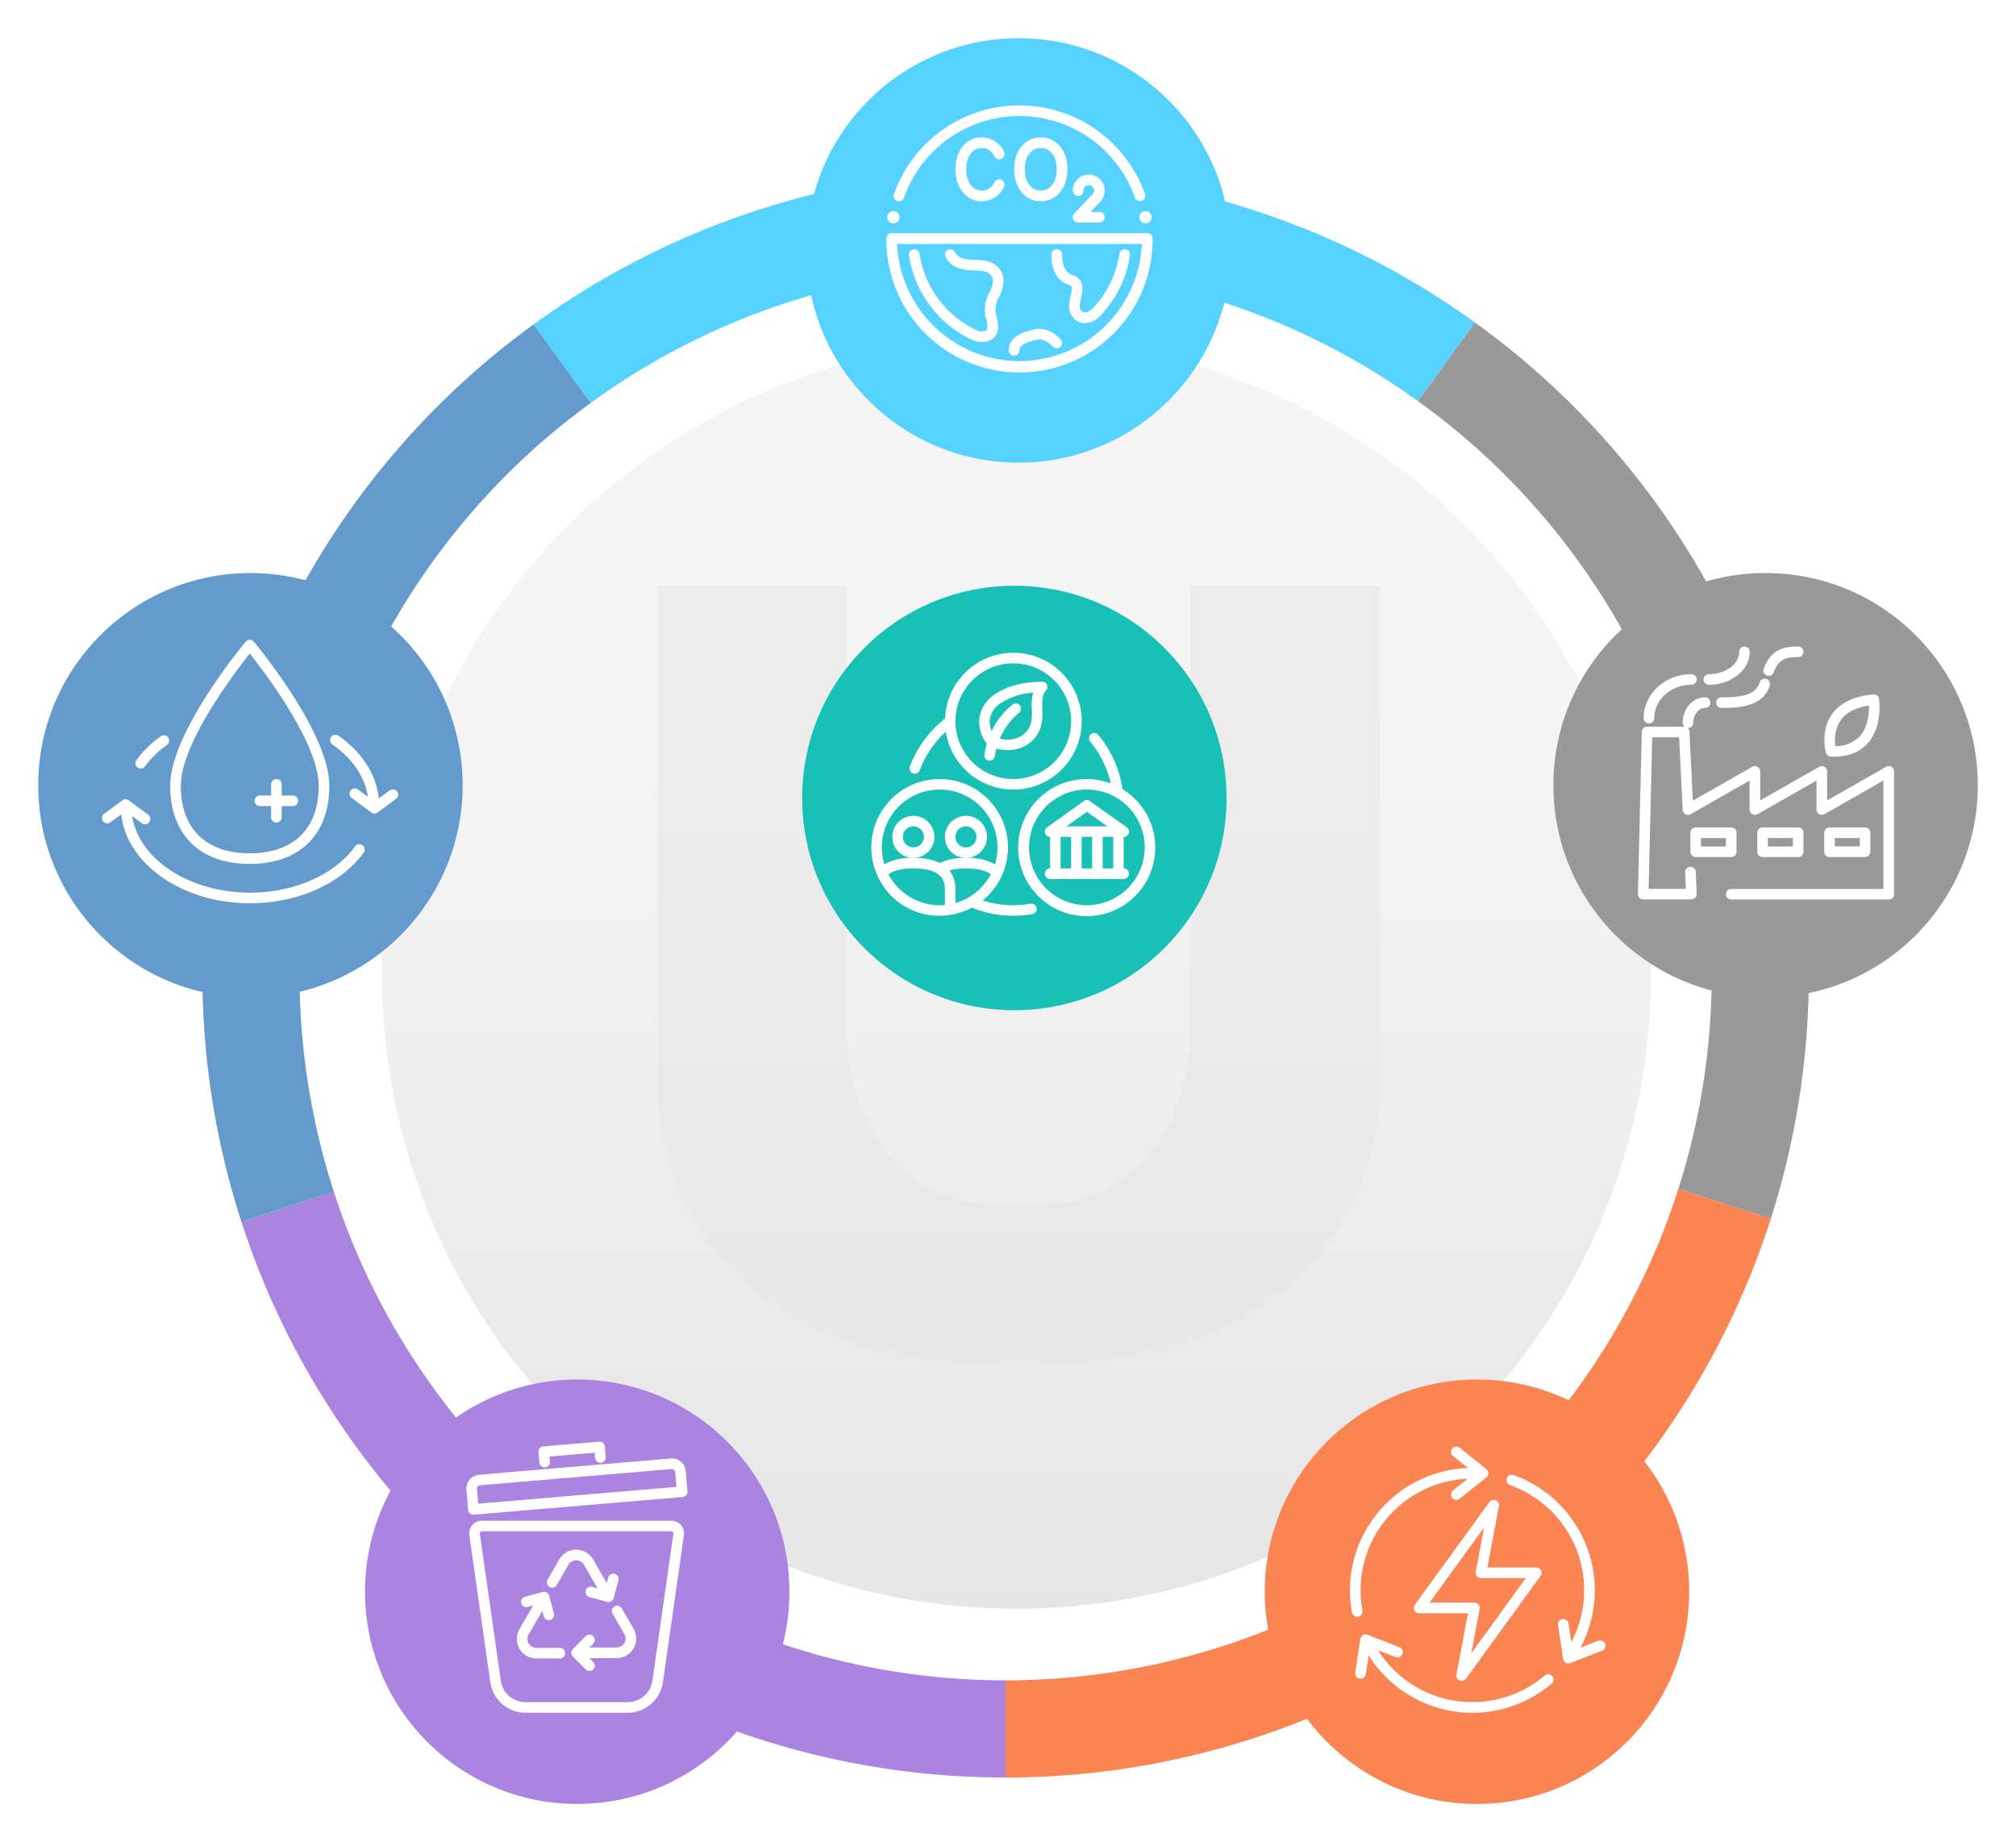 <svg xmlns="http://www.w3.org/2000/svg" xmlns:xlink="http://www.w3.org/1999/xlink" width="475" height="434" viewBox="0 0 475 434">
  <defs>
    <linearGradient id="linear-gradient" x1="0.5" y1="0.292" x2="0.5" y2="1" gradientUnits="objectBoundingBox">
      <stop offset="0" stop-color="#e6e6e6" stop-opacity="0.412"/>
      <stop offset="1" stop-color="#e6e6e6"/>
    </linearGradient>
    <filter id="Ellipse_1045" x="289" y="316" width="118" height="118" filterUnits="userSpaceOnUse">
      <feOffset dy="3" input="SourceAlpha"/>
      <feGaussianBlur stdDeviation="3" result="blur"/>
      <feFlood flood-opacity="0.161"/>
      <feComposite operator="in" in2="blur"/>
      <feComposite in="SourceGraphic"/>
    </filter>
    <filter id="Ellipse_1046" x="77" y="316" width="118" height="118" filterUnits="userSpaceOnUse">
      <feOffset dy="3" input="SourceAlpha"/>
      <feGaussianBlur stdDeviation="3" result="blur-2"/>
      <feFlood flood-opacity="0.161"/>
      <feComposite operator="in" in2="blur-2"/>
      <feComposite in="SourceGraphic"/>
    </filter>
    <filter id="Ellipse_1048" x="0" y="126" width="118" height="118" filterUnits="userSpaceOnUse">
      <feOffset dy="3" input="SourceAlpha"/>
      <feGaussianBlur stdDeviation="3" result="blur-3"/>
      <feFlood flood-opacity="0.161"/>
      <feComposite operator="in" in2="blur-3"/>
      <feComposite in="SourceGraphic"/>
    </filter>
    <filter id="Ellipse_1047" x="357" y="126" width="118" height="118" filterUnits="userSpaceOnUse">
      <feOffset dy="3" input="SourceAlpha"/>
      <feGaussianBlur stdDeviation="3" result="blur-4"/>
      <feFlood flood-opacity="0.161"/>
      <feComposite operator="in" in2="blur-4"/>
      <feComposite in="SourceGraphic"/>
    </filter>
    <filter id="Ellipse_1049" x="181" y="0" width="118" height="118" filterUnits="userSpaceOnUse">
      <feOffset dy="3" input="SourceAlpha"/>
      <feGaussianBlur stdDeviation="3" result="blur-5"/>
      <feFlood flood-opacity="0.161"/>
      <feComposite operator="in" in2="blur-5"/>
      <feComposite in="SourceGraphic"/>
    </filter>
    <clipPath id="clip-path">
      <rect id="Rectangle_9674" data-name="Rectangle 9674" width="170" height="183.782" fill="#e6e6e6"/>
    </clipPath>
    <filter id="Ellipse_1045-2" x="180" y="129" width="118" height="118" filterUnits="userSpaceOnUse">
      <feOffset dy="3" input="SourceAlpha"/>
      <feGaussianBlur stdDeviation="3" result="blur-6"/>
      <feFlood flood-opacity="0.161"/>
      <feComposite operator="in" in2="blur-6"/>
      <feComposite in="SourceGraphic"/>
    </filter>
    <clipPath id="clip-path-2">
      <rect id="Rectangle_9665" data-name="Rectangle 9665" width="67.148" height="62.032" fill="#fff"/>
    </clipPath>
  </defs>
  <g id="Group_27438" data-name="Group 27438" transform="translate(-721 -1305)">
    <circle id="Ellipse_1051" data-name="Ellipse 1051" cx="149.5" cy="149.5" r="149.5" transform="translate(811 1385)" fill="url(#linear-gradient)"/>
    <g id="Group_27436" data-name="Group 27436">
      <path id="Path_18243" data-name="Path 18243" d="M238.715,138.024l21.746-7.144C235.849,54.934,164.571,0,80.427,0V22.893A166.412,166.412,0,0,1,238.715,138.024" transform="translate(1038.362 1723.771) rotate(180)" fill="#ab84e1"/>
      <path id="Path_18244" data-name="Path 18244" d="M144.022,169.389A165.544,165.544,0,0,1,46.85,138.022L33.428,156.56a189.079,189.079,0,0,0,221.825-.454l-13.5-18.482a165.576,165.576,0,0,1-97.731,31.765" transform="translate(1101.959 1537.541) rotate(180)" fill="#55d2ff"/>
      <path id="Path_18245" data-name="Path 18245" d="M213.482,113.993a189.054,189.054,0,0,0-9.22-58.375l-21.748,7.144a166.364,166.364,0,0,1-60.556,185.827l13.5,18.484a188.954,188.954,0,0,0,78.026-153.08" transform="translate(982.165 1648.51) rotate(180)" fill="#659acc"/>
      <path id="Path_18246" data-name="Path 18246" d="M22.893,113.565a166.236,166.236,0,0,1,7.852-50.576L8.967,55.934A189.295,189.295,0,0,0,78.662,267.1l13.42-18.541a166.1,166.1,0,0,1-69.19-134.994" transform="translate(1147.192 1648.082) rotate(180)" fill="#999"/>
      <path id="Path_18247" data-name="Path 18247" d="M184.1,22.892V0A189.314,189.314,0,0,0,3.811,131.622l21.779,7.057A166.416,166.416,0,0,1,184.1,22.892" transform="translate(1142.036 1723.77) rotate(180)" fill="#fa8452"/>
      <rect id="Rectangle_9663" data-name="Rectangle 9663" width="180.288" height="138.679" transform="translate(1138.226 1723.77) rotate(180)" fill="none"/>
    </g>
    <g id="Group_27419" data-name="Group 27419" transform="translate(670 247)">
      <g id="Group_27424" data-name="Group 27424" transform="translate(-65 37)">
        <g transform="matrix(1, 0, 0, 1, 116, 1021)" filter="url(#Ellipse_1045)">
          <circle id="Ellipse_1045-3" data-name="Ellipse 1045" cx="50" cy="50" r="50" transform="translate(298 322)" fill="#fa8452"/>
        </g>
        <g id="Group_27418" data-name="Group 27418" transform="translate(434.067 1361.813)">
          <path id="Path_18255" data-name="Path 18255" d="M50.487,44.969a26.308,26.308,0,0,1-39.263-5.956l4.092,1.6a1.255,1.255,0,1,0,.914-2.337l-7.48-2.922a1.252,1.252,0,0,0-1.7.98l-1.21,7.939A1.254,1.254,0,0,0,6.9,45.7a1.22,1.22,0,0,0,.191.015,1.255,1.255,0,0,0,1.238-1.066L9,40.187A28.807,28.807,0,0,0,52.11,46.879a1.253,1.253,0,0,0-1.623-1.91" transform="translate(-4.597 8.964)" fill="#fff"/>
          <path id="Path_18256" data-name="Path 18256" d="M6.777,40.049A1.257,1.257,0,0,0,7.788,38.59,26.28,26.28,0,0,1,32.553,7.584l-3.406,2.724a1.255,1.255,0,0,0,1.568,1.96l6.154-4.924.018-.014.1-.079a1.256,1.256,0,0,0,0-1.96L30.714.274a1.255,1.255,0,0,0-1.568,1.96l3.512,2.808A28.875,28.875,0,0,0,4.847,33.862a29.19,29.19,0,0,0,.472,5.176,1.256,1.256,0,0,0,1.233,1.031,1.269,1.269,0,0,0,.226-.02" transform="translate(-4.847 0)" fill="#fff"/>
          <path id="Path_18257" data-name="Path 18257" d="M57.488,45.108a1.253,1.253,0,0,0-1.625-.711l-4.179,1.632A28.639,28.639,0,0,0,55.065,32.52,28.909,28.909,0,0,0,35.926,5.354a1.254,1.254,0,1,0-.845,2.362A26.3,26.3,0,0,1,49.535,44.731l-.666-4.371a1.254,1.254,0,1,0-2.479.378l1.21,7.939a1.257,1.257,0,0,0,1.7.979l7.48-2.922a1.256,1.256,0,0,0,.711-1.625" transform="translate(2.626 1.342)" fill="#fff"/>
          <path id="Path_18258" data-name="Path 18258" d="M16.984,36.029a1.255,1.255,0,0,0,1.117.685H29.61L26.9,51.157a1.253,1.253,0,0,0,2.247.967l17.558-24.2a1.255,1.255,0,0,0-1.015-1.99H34.183l2.708-14.443a1.254,1.254,0,0,0-2.247-.967l-17.558,24.2a1.252,1.252,0,0,0-.1,1.306M33.4,16.508,31.439,26.951a1.255,1.255,0,0,0,1.233,1.486H43.234l-12.839,17.7,1.958-10.445a1.255,1.255,0,0,0-1.232-1.486H20.561Z" transform="translate(-1.797 2.542)" fill="#fff"/>
        </g>
      </g>
    </g>
    <g id="Group_27420" data-name="Group 27420" transform="translate(-324 304)">
      <g id="Group_27435" data-name="Group 27435" transform="translate(-19.83 -19.83)">
        <g transform="matrix(1, 0, 0, 1, 1064.83, 1020.83)" filter="url(#Ellipse_1046)">
          <circle id="Ellipse_1046-2" data-name="Ellipse 1046" cx="50" cy="50" r="50" transform="translate(86 322)" fill="#ab84e1"/>
        </g>
        <g id="Group_27415" data-name="Group 27415" transform="translate(1174.709 1360.47)">
          <path id="Path_18259" data-name="Path 18259" d="M117.365,14.923H72.734a2.988,2.988,0,0,0-2.96,3.412l4.955,34.737a8.393,8.393,0,0,0,8.323,7.1H95c.035,0,.067,0,.1,0h11.947a8.4,8.4,0,0,0,8.327-7.12l4.952-34.717a2.988,2.988,0,0,0-2.96-3.412m-4.46,37.754a5.909,5.909,0,0,1-5.859,5H95.1c-.035,0-.067,0-.1,0H83.053A5.9,5.9,0,0,1,77.2,52.7L72.245,17.982a.495.495,0,0,1,.489-.563h44.631a.488.488,0,0,1,.373.171.483.483,0,0,1,.116.392Z" transform="translate(-69.07 3.699)" fill="#fff"/>
          <path id="Path_18260" data-name="Path 18260" d="M120.9,6.184a3.281,3.281,0,0,0-3.555-3L72.216,7.008a3.288,3.288,0,0,0-3,3.554l.4,4.722a1.245,1.245,0,0,0,1.243,1.143.967.967,0,0,0,.1,0l49.2-4.168a1.247,1.247,0,0,0,1.138-1.348ZM72,13.83,71.7,10.352a.8.8,0,0,1,.724-.859l45.127-3.822a.814.814,0,0,1,.859.723l.294,3.479Z" transform="translate(-69.203 0.786)" fill="#fff"/>
          <path id="Path_18261" data-name="Path 18261" d="M84.28,6.065a1.046,1.046,0,0,0,.107,0,1.246,1.246,0,0,0,1.137-1.349l-.1-1.212,10.654-.9.1,1.235a1.247,1.247,0,1,0,2.486-.21l-.21-2.48A1.244,1.244,0,0,0,97.109.006L83.968,1.118A1.246,1.246,0,0,0,82.83,2.467l.208,2.456A1.247,1.247,0,0,0,84.28,6.065" transform="translate(-65.827 0)" fill="#fff"/>
          <path id="Path_18262" data-name="Path 18262" d="M100.922,31.616a1.248,1.248,0,1,0-2.161,1.248l2.764,4.789a2.105,2.105,0,0,1-1.823,3.16H93.284l.921-.921a1.248,1.248,0,0,0-1.764-1.764l-3.05,3.05a1.251,1.251,0,0,0-.271,1.36,1.254,1.254,0,0,0,.271.408L92.441,46a1.248,1.248,0,0,0,1.764-1.764l-.922-.922H99.7a4.6,4.6,0,0,0,3.986-6.9Z" transform="translate(-64.29 7.682)" fill="#fff"/>
          <path id="Path_18263" data-name="Path 18263" d="M93.141,23.944,96.35,29.5l-1.259-.337a1.247,1.247,0,1,0-.645,2.41l4.169,1.118h0a1.181,1.181,0,0,0,.685-.017,1.072,1.072,0,0,0,.11-.046,1.179,1.179,0,0,0,.15-.061c.019-.011.03-.031.049-.044a1.234,1.234,0,0,0,.247-.217,1.251,1.251,0,0,0,.089-.094,1.234,1.234,0,0,0,.188-.386.138.138,0,0,1,.009-.02l1.117-4.167a1.248,1.248,0,0,0-2.411-.646l-.337,1.26L95.3,22.7a4.6,4.6,0,0,0-7.97,0l-2.767,4.791a1.248,1.248,0,0,0,2.161,1.248l2.767-4.791a2.106,2.106,0,0,1,3.648,0" transform="translate(-65.437 5.055)" fill="#fff"/>
          <path id="Path_18264" data-name="Path 18264" d="M88.87,41.554H83.34a2.106,2.106,0,0,1-1.824-3.16l3.21-5.558.337,1.258a1.248,1.248,0,0,0,1.2.926,1.216,1.216,0,0,0,.324-.044,1.247,1.247,0,0,0,.882-1.527l-1.117-4.167a1.253,1.253,0,0,0-.217-.438l0-.009a1.251,1.251,0,0,0-1.309-.437l-4.167,1.116a1.247,1.247,0,0,0,.322,2.452,1.214,1.214,0,0,0,.324-.042l1.259-.337-3.21,5.559a4.6,4.6,0,0,0,3.986,6.9H88.87a1.248,1.248,0,1,0,0-2.5" transform="translate(-66.842 7.029)" fill="#fff"/>
        </g>
      </g>
    </g>
    <g id="Group_27425" data-name="Group 27425" transform="translate(-401 -75)">
      <g id="Group_27434" data-name="Group 27434" transform="translate(-19.996 -19.996)">
        <g transform="matrix(1, 0, 0, 1, 1142, 1400)" filter="url(#Ellipse_1048)">
          <circle id="Ellipse_1048-2" data-name="Ellipse 1048" cx="50" cy="50" r="50" transform="translate(9 132)" fill="#659acc"/>
        </g>
        <g id="Group_27414" data-name="Group 27414" transform="translate(1165.999 1550.749)">
          <path id="Path_18275" data-name="Path 18275" d="M91.293,93.862h2.629v2.629a1.25,1.25,0,1,0,2.5,0V93.862h2.627a1.25,1.25,0,0,0,0-2.5H96.422V88.734a1.25,1.25,0,1,0-2.5,0v2.629H91.293a1.25,1.25,0,0,0,0,2.5" transform="translate(-54.051 -54.705)" fill="#fff"/>
          <path id="Path_18276" data-name="Path 18276" d="M92.874,114.037c11.74,0,18.748-6.883,18.748-18.414,0-12.481-17.062-33.065-17.788-33.935a1.292,1.292,0,0,0-1.92,0c-.726.87-17.788,21.454-17.788,33.935,0,11.531,7.008,18.414,18.748,18.414m0-49.559c3.622,4.561,16.248,21.178,16.248,31.145,0,10.115-5.922,15.914-16.248,15.914s-16.248-5.8-16.248-15.914c0-9.967,12.626-26.584,16.248-31.145" transform="translate(-58.03 -61.26)" fill="#fff"/>
          <path id="Path_18277" data-name="Path 18277" d="M120.887,102.43c-4.871,6.7-14.348,10.868-24.732,10.868-14.356,0-26.213-7.91-27.77-18.048L70.7,96.962a1.25,1.25,0,0,0,1.484-2.011L67.71,91.644l-.135-.1a1.255,1.255,0,0,0-1.486,0l-4.334,3.2a1.251,1.251,0,0,0,1.487,2.011l2.574-1.9C67.094,106.562,80.208,115.8,96.155,115.8c11.168,0,21.42-4.559,26.753-11.9a1.25,1.25,0,1,0-2.021-1.47" transform="translate(-61.249 -53.751)" fill="#fff"/>
          <path id="Path_18278" data-name="Path 18278" d="M68.829,87.065a1.249,1.249,0,0,0,1.012-.515A22.511,22.511,0,0,1,75.026,81.5a1.25,1.25,0,0,0-1.45-2.036,24.993,24.993,0,0,0-5.757,5.62,1.25,1.25,0,0,0,1.01,1.985" transform="translate(-59.666 -56.768)" fill="#fff"/>
          <path id="Path_18279" data-name="Path 18279" d="M120.063,92.507a1.249,1.249,0,0,0-1.747-.264l-2.575,1.9c-.6-5.66-3.914-10.851-9.5-14.774a1.25,1.25,0,0,0-1.437,2.046c4.75,3.337,7.653,7.655,8.365,12.335l-2.32-1.714a1.25,1.25,0,1,0-1.485,2.011l4.479,3.309h0l.135.1a1.252,1.252,0,0,0,1.482,0l4.335-3.2a1.25,1.25,0,0,0,.264-1.747" transform="translate(-50.494 -56.79)" fill="#fff"/>
        </g>
      </g>
    </g>
    <g id="Group_27427" data-name="Group 27427" transform="translate(372 -53)">
      <g id="Group_27426" data-name="Group 27426" transform="translate(312 -41.613)">
        <g transform="matrix(1, 0, 0, 1, 37, 1399.61)" filter="url(#Ellipse_1047)">
          <circle id="Ellipse_1047-2" data-name="Ellipse 1047" cx="50" cy="50" r="50" transform="translate(366 132)" fill="#999"/>
        </g>
        <g id="Group_27413" data-name="Group 27413" transform="translate(422.923 1551.923)">
          <path id="Path_18280" data-name="Path 18280" d="M99.433,137.207c.214.009.428.012.639.012,3.449,0,6.147-1.058,8.026-3.148,3.576-3.98,2.731-10.194,2.693-10.457a1.238,1.238,0,0,0-1.341-1.062c-4.612.4-7.911,1.994-9.808,4.738-2.743,3.973-1.421,8.808-1.362,9.011a1.24,1.24,0,0,0,1.153.905m2.259-8.5c1.29-1.867,3.545-3.049,6.714-3.525.039,1.757-.191,5.042-2.168,7.234a7.7,7.7,0,0,1-5.736,2.306,8.652,8.652,0,0,1,1.19-6.015" transform="translate(-53.975 -111.261)" fill="#fff"/>
          <path id="Path_18281" data-name="Path 18281" d="M122.348,139.471a1.242,1.242,0,0,0-1.241-.006L107.2,147.394v-6.847a1.246,1.246,0,0,0-1.862-1.082l-13.906,7.929v-6.847a1.246,1.246,0,0,0-1.862-1.082l-14.009,7.986-.8-16.256a1.226,1.226,0,0,0-.484-.9,1.059,1.059,0,0,0,.144.029,1.244,1.244,0,0,0,1.245-1.245c0-1.925,1.246-3.489,2.779-3.489a1.245,1.245,0,0,0,0-2.49c-2.906,0-5.27,2.682-5.27,5.979a1.223,1.223,0,0,0,.492.967,1.2,1.2,0,0,0-.151-.03H64.776a1.245,1.245,0,0,0-1.245,1.217l-.905,38.213,0,.016,0,.014a1.274,1.274,0,0,0,.044.218,1.3,1.3,0,0,0,.051.253,1.373,1.373,0,0,0,.132.205,1.262,1.262,0,0,0,.129.192,1.3,1.3,0,0,0,.2.143,1.371,1.371,0,0,0,.191.127,1.246,1.246,0,0,0,.238.055,1.3,1.3,0,0,0,.232.052H75.279a1.181,1.181,0,0,0,.21-.052,1.207,1.207,0,0,0,.244-.061,1.107,1.107,0,0,0,.191-.128.7.7,0,0,0,.326-.337,1.146,1.146,0,0,0,.127-.208,1.265,1.265,0,0,0,.049-.24,1.152,1.152,0,0,0,.044-.217c0-.01,0-.017,0-.027s0-.017,0-.027l-.228-5.19a1.226,1.226,0,0,0-1.3-1.189,1.244,1.244,0,0,0-1.189,1.3l.171,3.89H65.146l.845-35.724h6.337l.845,17.1c0,.015.009.027.01.042a1.326,1.326,0,0,0,.042.182,1.258,1.258,0,0,0,.1.316l0,.014a.971.971,0,0,0,.075.1,1.148,1.148,0,0,0,.313.308,1.364,1.364,0,0,0,.136.083,1.243,1.243,0,0,0,.187.076,1.264,1.264,0,0,0,.374.064.353.353,0,0,0,.036,0c.009,0,.015,0,.025,0s.032-.011.051-.012a1.286,1.286,0,0,0,.367-.093.89.89,0,0,0,.086-.036c.016-.007.034-.011.05-.02l13.907-7.929v6.847c0,.025.012.045.014.07a1.208,1.208,0,0,0,.05.245,1.135,1.135,0,0,0,.077.233.628.628,0,0,0,.022.068,1.245,1.245,0,0,0,.194.255l.009.01a1.218,1.218,0,0,0,.35.235c.032.016.066.029.1.042a1.278,1.278,0,0,0,.426.086h0a1.255,1.255,0,0,0,.427-.086c.034-.014.067-.025.1-.041s.06-.02.088-.036l13.906-7.928v6.846c0,.025.012.045.014.07a1.208,1.208,0,0,0,.05.245,1.135,1.135,0,0,0,.077.233c.011.022.01.047.022.068a1.161,1.161,0,0,0,.1.118,1.27,1.27,0,0,0,.171.194,1.159,1.159,0,0,0,.191.128.939.939,0,0,0,.458.156,1.146,1.146,0,0,0,.161.032c.025,0,.047-.014.073-.015a1.2,1.2,0,0,0,.235-.047,1.251,1.251,0,0,0,.239-.078c.022-.011.047-.01.068-.022l13.907-7.929v25.537H84.606a1.245,1.245,0,1,0,0,2.49h37.117a1.245,1.245,0,0,0,1.245-1.245V140.547a1.242,1.242,0,0,0-.62-1.076" transform="translate(-62.626 -111.126)" fill="#fff"/>
          <path id="Path_18282" data-name="Path 18282" d="M107.5,154.685a1.245,1.245,0,0,0,1.245-1.245v-4.469a1.244,1.244,0,0,0-1.245-1.245H99.12a1.244,1.244,0,0,0-1.245,1.245v4.469a1.245,1.245,0,0,0,1.245,1.245Zm-7.136-4.469h5.891v1.979h-5.891Z" transform="translate(-53.984 -105.087)" fill="#fff"/>
          <path id="Path_18283" data-name="Path 18283" d="M94.839,154.685a1.245,1.245,0,0,0,1.245-1.245v-4.469a1.244,1.244,0,0,0-1.245-1.245H86.456a1.244,1.244,0,0,0-1.245,1.245v4.469a1.245,1.245,0,0,0,1.245,1.245ZM87.7,150.216h5.892v1.979H87.7Z" transform="translate(-57.089 -105.087)" fill="#fff"/>
          <path id="Path_18284" data-name="Path 18284" d="M83.42,153.44v-4.469a1.244,1.244,0,0,0-1.245-1.245H73.793a1.244,1.244,0,0,0-1.245,1.245v4.469a1.245,1.245,0,0,0,1.245,1.245h8.381a1.245,1.245,0,0,0,1.245-1.245m-2.49-1.245H75.038v-1.979h5.891Z" transform="translate(-60.193 -105.087)" fill="#fff"/>
          <path id="Path_18285" data-name="Path 18285" d="M64.956,130.321a1.244,1.244,0,0,0,1.245-1.245c0-4.337,3.928-7.866,8.758-7.866a1.245,1.245,0,1,0,0-2.49c-6.2,0-11.249,4.646-11.249,10.356a1.244,1.244,0,0,0,1.245,1.245" transform="translate(-62.36 -112.198)" fill="#fff"/>
          <path id="Path_18286" data-name="Path 18286" d="M76.286,122.494c5.317,0,9.641-3.484,9.641-7.765a1.245,1.245,0,0,0-2.49,0c0,2.909-3.208,5.275-7.151,5.275a1.245,1.245,0,0,0,0,2.49" transform="translate(-59.582 -113.482)" fill="#fff"/>
          <path id="Path_18287" data-name="Path 18287" d="M77.428,125.2a1.244,1.244,0,0,0,1.245,1.245c3.417,0,9.777,0,11.375-5.26a1.245,1.245,0,0,0-2.383-.725c-.979,3.224-4.978,3.494-8.991,3.494a1.244,1.244,0,0,0-1.245,1.245" transform="translate(-58.997 -111.987)" fill="#fff"/>
          <path id="Path_18288" data-name="Path 18288" d="M87.161,120.294a1.22,1.22,0,0,0,.451.085,1.244,1.244,0,0,0,1.16-.793c1.2-3.091,2.756-3.612,5.783-3.612a1.245,1.245,0,1,0,0-2.49c-3.753,0-6.419.87-8.1,5.2a1.243,1.243,0,0,0,.709,1.611" transform="translate(-56.805 -113.482)" fill="#fff"/>
        </g>
      </g>
    </g>
    <g id="Group_27428" data-name="Group 27428" transform="translate(156 -413)">
      <g transform="matrix(1, 0, 0, 1, 565, 1718)" filter="url(#Ellipse_1049)">
        <circle id="Ellipse_1049-2" data-name="Ellipse 1049" cx="50" cy="50" r="50" transform="translate(190 6)" fill="#55d2ff"/>
      </g>
      <g id="Group_27417" data-name="Group 27417" transform="translate(773.826 1742.826)">
        <path id="Path_18265" data-name="Path 18265" d="M1.624,83.733A1.443,1.443,0,1,0,.181,82.289a1.444,1.444,0,0,0,1.443,1.443" transform="translate(0.046 -55.933)" fill="#fff"/>
        <path id="Path_18266" data-name="Path 18266" d="M47.52,82.289a1.443,1.443,0,1,0,1.442-1.443,1.443,1.443,0,0,0-1.442,1.443" transform="translate(12.121 -55.933)" fill="#fff"/>
        <path id="Path_18267" data-name="Path 18267" d="M2.208,83.514a1.249,1.249,0,0,0,1.6-.764,28.87,28.87,0,0,1,54.436,0,1.255,1.255,0,0,0,2.366-.836,31.378,31.378,0,0,0-59.166,0,1.252,1.252,0,0,0,.764,1.6" transform="translate(0.35 -60.996)" fill="#fff"/>
        <path id="Path_18268" data-name="Path 18268" d="M24,74.525c0,4.433,2.58,7.53,6.275,7.53s6.275-3.1,6.275-7.53S33.97,67,30.275,67,24,70.092,24,74.525m10.041,0c0,3-1.514,5.02-3.765,5.02s-3.765-2.017-3.765-5.02,1.514-5.02,3.765-5.02,3.765,2.017,3.765,5.02" transform="translate(6.122 -59.466)" fill="#fff"/>
        <path id="Path_18269" data-name="Path 18269" d="M19.159,69.505a3.306,3.306,0,0,1,3.011,2,1.256,1.256,0,0,0,2.244-1.128A5.856,5.856,0,0,0,19.159,67C15.531,67,13,70.092,13,74.525s2.531,7.53,6.159,7.53a5.857,5.857,0,0,0,5.255-3.38,1.256,1.256,0,0,0-2.244-1.128,3.306,3.306,0,0,1-3.011,2c-2.183,0-3.648-2.017-3.648-5.02s1.466-5.02,3.648-5.02" transform="translate(3.316 -59.466)" fill="#fff"/>
        <path id="Path_18270" data-name="Path 18270" d="M42.53,77.76a3.765,3.765,0,0,0-7.53,0,1.255,1.255,0,1,0,2.51,0,1.255,1.255,0,0,1,2.51,0,1.221,1.221,0,0,1-.28.793l-4.4,4.617a1.255,1.255,0,0,0,.91,2.12h5.02a1.255,1.255,0,1,0,0-2.51H39.182l2.41-2.533a3.761,3.761,0,0,0,.939-2.488" transform="translate(8.927 -57.68)" fill="#fff"/>
        <path id="Path_18271" data-name="Path 18271" d="M61.5,85H1.255A1.254,1.254,0,0,0,0,86.25a31.377,31.377,0,1,0,62.753,0A1.254,1.254,0,0,0,61.5,85M31.377,115.117A28.9,28.9,0,0,1,2.536,87.505h57.68a28.9,28.9,0,0,1-28.84,27.611" transform="translate(0 -54.875)" fill="#fff"/>
        <path id="Path_18272" data-name="Path 18272" d="M24.255,109.287a1.254,1.254,0,0,0,1.255-1.255c0-1.293,1.506-1.891,4.285-2.543,1.421-.333,3.055,1.063,3.571,1.628a1.254,1.254,0,0,0,1.863-1.681c-.115-.128-2.854-3.126-6.005-2.392C26.9,103.59,23,104.5,23,108.032a1.254,1.254,0,0,0,1.255,1.255" transform="translate(5.866 -50.3)" fill="#fff"/>
        <path id="Path_18273" data-name="Path 18273" d="M35.09,96.4c.756.241.933.393.442,2.552a11.163,11.163,0,0,0-.36,2.331,3.978,3.978,0,0,0,2.25,3.824,3.613,3.613,0,0,0,1.455.3,5.161,5.161,0,0,0,3.47-1.554l.031-.03.03-.031A26.214,26.214,0,0,0,49.5,89.438a1.255,1.255,0,1,0-2.483-.375,23.718,23.718,0,0,1-6.41,12.981c-.787.732-1.6,1.018-2.176.761a1.506,1.506,0,0,1-.749-1.494,9.328,9.328,0,0,1,.3-1.8c.382-1.682,1.022-4.5-2.127-5.5-1.935-.618-2.342-2.928-2.342-4.757a1.255,1.255,0,1,0-2.51,0c0,3.769,1.452,6.307,4.09,7.148" transform="translate(7.907 -54.109)" fill="#fff"/>
        <path id="Path_18274" data-name="Path 18274" d="M18.63,109.12l.377.182a6.909,6.909,0,0,0,2.577.552,3.732,3.732,0,0,0,2.558-.887c.818-.742,1.61-2.24.738-5.175a5.578,5.578,0,0,1,.609-4.56,8.386,8.386,0,0,0,1.04-3.707c0-3.1-2.4-5.02-6.275-5.02-3.8,0-4.526-.748-5.192-1.888a1.254,1.254,0,0,0-2.166,1.265c1.349,2.313,3.274,3.133,7.358,3.133,1.717,0,3.765.436,3.765,2.51a6.135,6.135,0,0,1-.8,2.639,8,8,0,0,0-.743,6.343c.378,1.275.372,2.245-.016,2.6a2.692,2.692,0,0,1-2.425-.094l-.294-.143A23.868,23.868,0,0,1,6.745,89.063a1.255,1.255,0,0,0-2.483.374A26.383,26.383,0,0,0,18.63,109.12" transform="translate(1.084 -54.109)" fill="#fff"/>
      </g>
    </g>
    <g id="Group_27433" data-name="Group 27433" transform="translate(0 -4)">
      <g id="Group_27486" data-name="Group 27486" transform="translate(876 1447)" opacity="0.55" style="mix-blend-mode: multiply;isolation: isolate">
        <g id="Group_27486-2" data-name="Group 27486" transform="translate(0 0)" clip-path="url(#clip-path)">
          <path id="Path_18306" data-name="Path 18306" d="M170,0H125.465V106.441s.219,39.723-38.406,39.723H82.944c-38.627,0-38.406-39.723-38.406-39.723V0H.006V118.451s-2.261,65.332,82.741,65.332h4.5c85,0,82.739-65.332,82.739-65.332H170Z" transform="translate(0 0)" fill="#e6e6e6"/>
        </g>
      </g>
      <g id="Group_27432" data-name="Group 27432" transform="translate(-9 24)">
        <g transform="matrix(1, 0, 0, 1, 730, 1285)" filter="url(#Ellipse_1045-2)">
          <circle id="Ellipse_1045-4" data-name="Ellipse 1045" cx="50" cy="50" r="50" transform="translate(189 135)" fill="#18c0b6"/>
        </g>
        <g id="Group_27431" data-name="Group 27431" transform="translate(935.292 1438.798)">
          <g id="Group_27406" data-name="Group 27406" clip-path="url(#clip-path-2)">
            <path id="Path_18248" data-name="Path 18248" d="M8.073,28.388a1.236,1.236,0,0,0,1.595-.726,23.5,23.5,0,0,1,6.151-9.078,16.108,16.108,0,1,0-.18-3.1A25.991,25.991,0,0,0,7.347,26.794a1.239,1.239,0,0,0,.726,1.595M31.715,2.478A13.629,13.629,0,1,1,18.087,16.107,13.645,13.645,0,0,1,31.715,2.478" transform="translate(1.737)" fill="#fff"/>
            <path id="Path_18249" data-name="Path 18249" d="M21.751,22.663A1.239,1.239,0,0,0,22.8,24.071a1.319,1.319,0,0,0,.183.014A1.239,1.239,0,0,0,24.2,23.026a16.507,16.507,0,0,1,.364-1.746,11.846,11.846,0,0,0,2.664.328,8.552,8.552,0,0,0,4.232-1.048,7.67,7.67,0,0,0,3.733-5.04,13.788,13.788,0,0,0,.2-3.5c-.05-1.754-.1-3.41.873-4.434a1.237,1.237,0,0,0-.9-2.09C32.64,5.5,27.5,5.934,23.7,8.846a7.875,7.875,0,0,0-3.143,5.277,8.347,8.347,0,0,0,1.766,5.958,19.477,19.477,0,0,0-.567,2.582m1.261-8.239a5.426,5.426,0,0,1,2.189-3.61,15.741,15.741,0,0,1,8.024-2.741,13,13,0,0,0-.31,4.02,12,12,0,0,1-.131,2.866,5.23,5.23,0,0,1-2.53,3.439,6.976,6.976,0,0,1-4.883.524,15.93,15.93,0,0,1,4.49-6.072,1.239,1.239,0,0,0-1.455-2.006,17.792,17.792,0,0,0-4.943,6.274,5.181,5.181,0,0,1-.451-2.695" transform="translate(4.899 1.314)" fill="#fff"/>
            <path id="Path_18250" data-name="Path 18250" d="M37.534,53.382a23.784,23.784,0,0,1-4.082.353,23.449,23.449,0,0,1-7.21-1.129,16.188,16.188,0,0,0,4.507-5.831,1.3,1.3,0,0,0,.074-.157A16.1,16.1,0,1,0,0,40.107a15.992,15.992,0,0,0,1.388,6.512,1.144,1.144,0,0,0,.076.157A15.9,15.9,0,0,0,18.569,56l.015,0a1.088,1.088,0,0,0,.107-.022A15.964,15.964,0,0,0,23.7,54.3a25.843,25.843,0,0,0,9.747,1.913,26.374,26.374,0,0,0,4.509-.389,1.239,1.239,0,1,0-.426-2.442m-17.711-.176V50.018A7.013,7.013,0,0,0,18.4,45.544a14.083,14.083,0,0,1,3.9-.482c2.681,0,4.641.468,5.859,1.385a13.681,13.681,0,0,1-8.337,6.759M16.106,26.478A13.624,13.624,0,0,1,29.134,44.1,12.863,12.863,0,0,0,22.3,42.584a13.768,13.768,0,0,0-6.17,1.191,13.9,13.9,0,0,0-6.22-1.191A12.868,12.868,0,0,0,3.077,44.1,13.627,13.627,0,0,1,16.106,26.478M4.054,46.448c1.217-.917,3.175-1.385,5.858-1.385,6.662,0,7.434,2.829,7.434,4.956v3.654c-.41.037-.821.063-1.239.063A13.634,13.634,0,0,1,4.054,46.448" transform="translate(0 5.735)" fill="#fff"/>
            <path id="Path_18251" data-name="Path 18251" d="M23.912,35.956a4.956,4.956,0,1,0-4.956,4.956,4.961,4.961,0,0,0,4.956-4.956m-4.956,2.478a2.478,2.478,0,1,1,2.478-2.478,2.48,2.48,0,0,1-2.478,2.478" transform="translate(3.345 7.408)" fill="#fff"/>
            <path id="Path_18252" data-name="Path 18252" d="M13.912,35.956a4.956,4.956,0,1,0-4.956,4.956,4.961,4.961,0,0,0,4.956-4.956M8.956,38.434a2.478,2.478,0,1,1,2.478-2.478,2.48,2.48,0,0,1-2.478,2.478" transform="translate(0.956 7.408)" fill="#fff"/>
            <path id="Path_18253" data-name="Path 18253" d="M52.487,28.468A25.9,25.9,0,0,0,46.811,15.7,1.239,1.239,0,1,0,44.9,17.283a23.453,23.453,0,0,1,4.817,9.837,16.149,16.149,0,1,0,2.768,1.348m-8.38,27.358A13.629,13.629,0,1,1,57.735,42.2,13.645,13.645,0,0,1,44.107,55.826" transform="translate(6.691 3.645)" fill="#fff"/>
            <path id="Path_18254" data-name="Path 18254" d="M51.584,44.106V36.673a1.238,1.238,0,0,0,.72-2.246l-8.673-6.195a1.235,1.235,0,0,0-1.44,0l-8.673,6.195a1.238,1.238,0,0,0,.72,2.246v7.434a1.239,1.239,0,1,0,0,2.478H51.584a1.239,1.239,0,0,0,0-2.478m-2.478,0H46.629V36.673h2.478Zm-4.956,0H41.673V36.673h2.478ZM42.912,30.762l4.807,3.433H38.1Zm-6.195,5.911h2.478v7.434H36.717Z" transform="translate(7.886 6.691)" fill="#fff"/>
          </g>
        </g>
      </g>
    </g>
  </g>
</svg>
